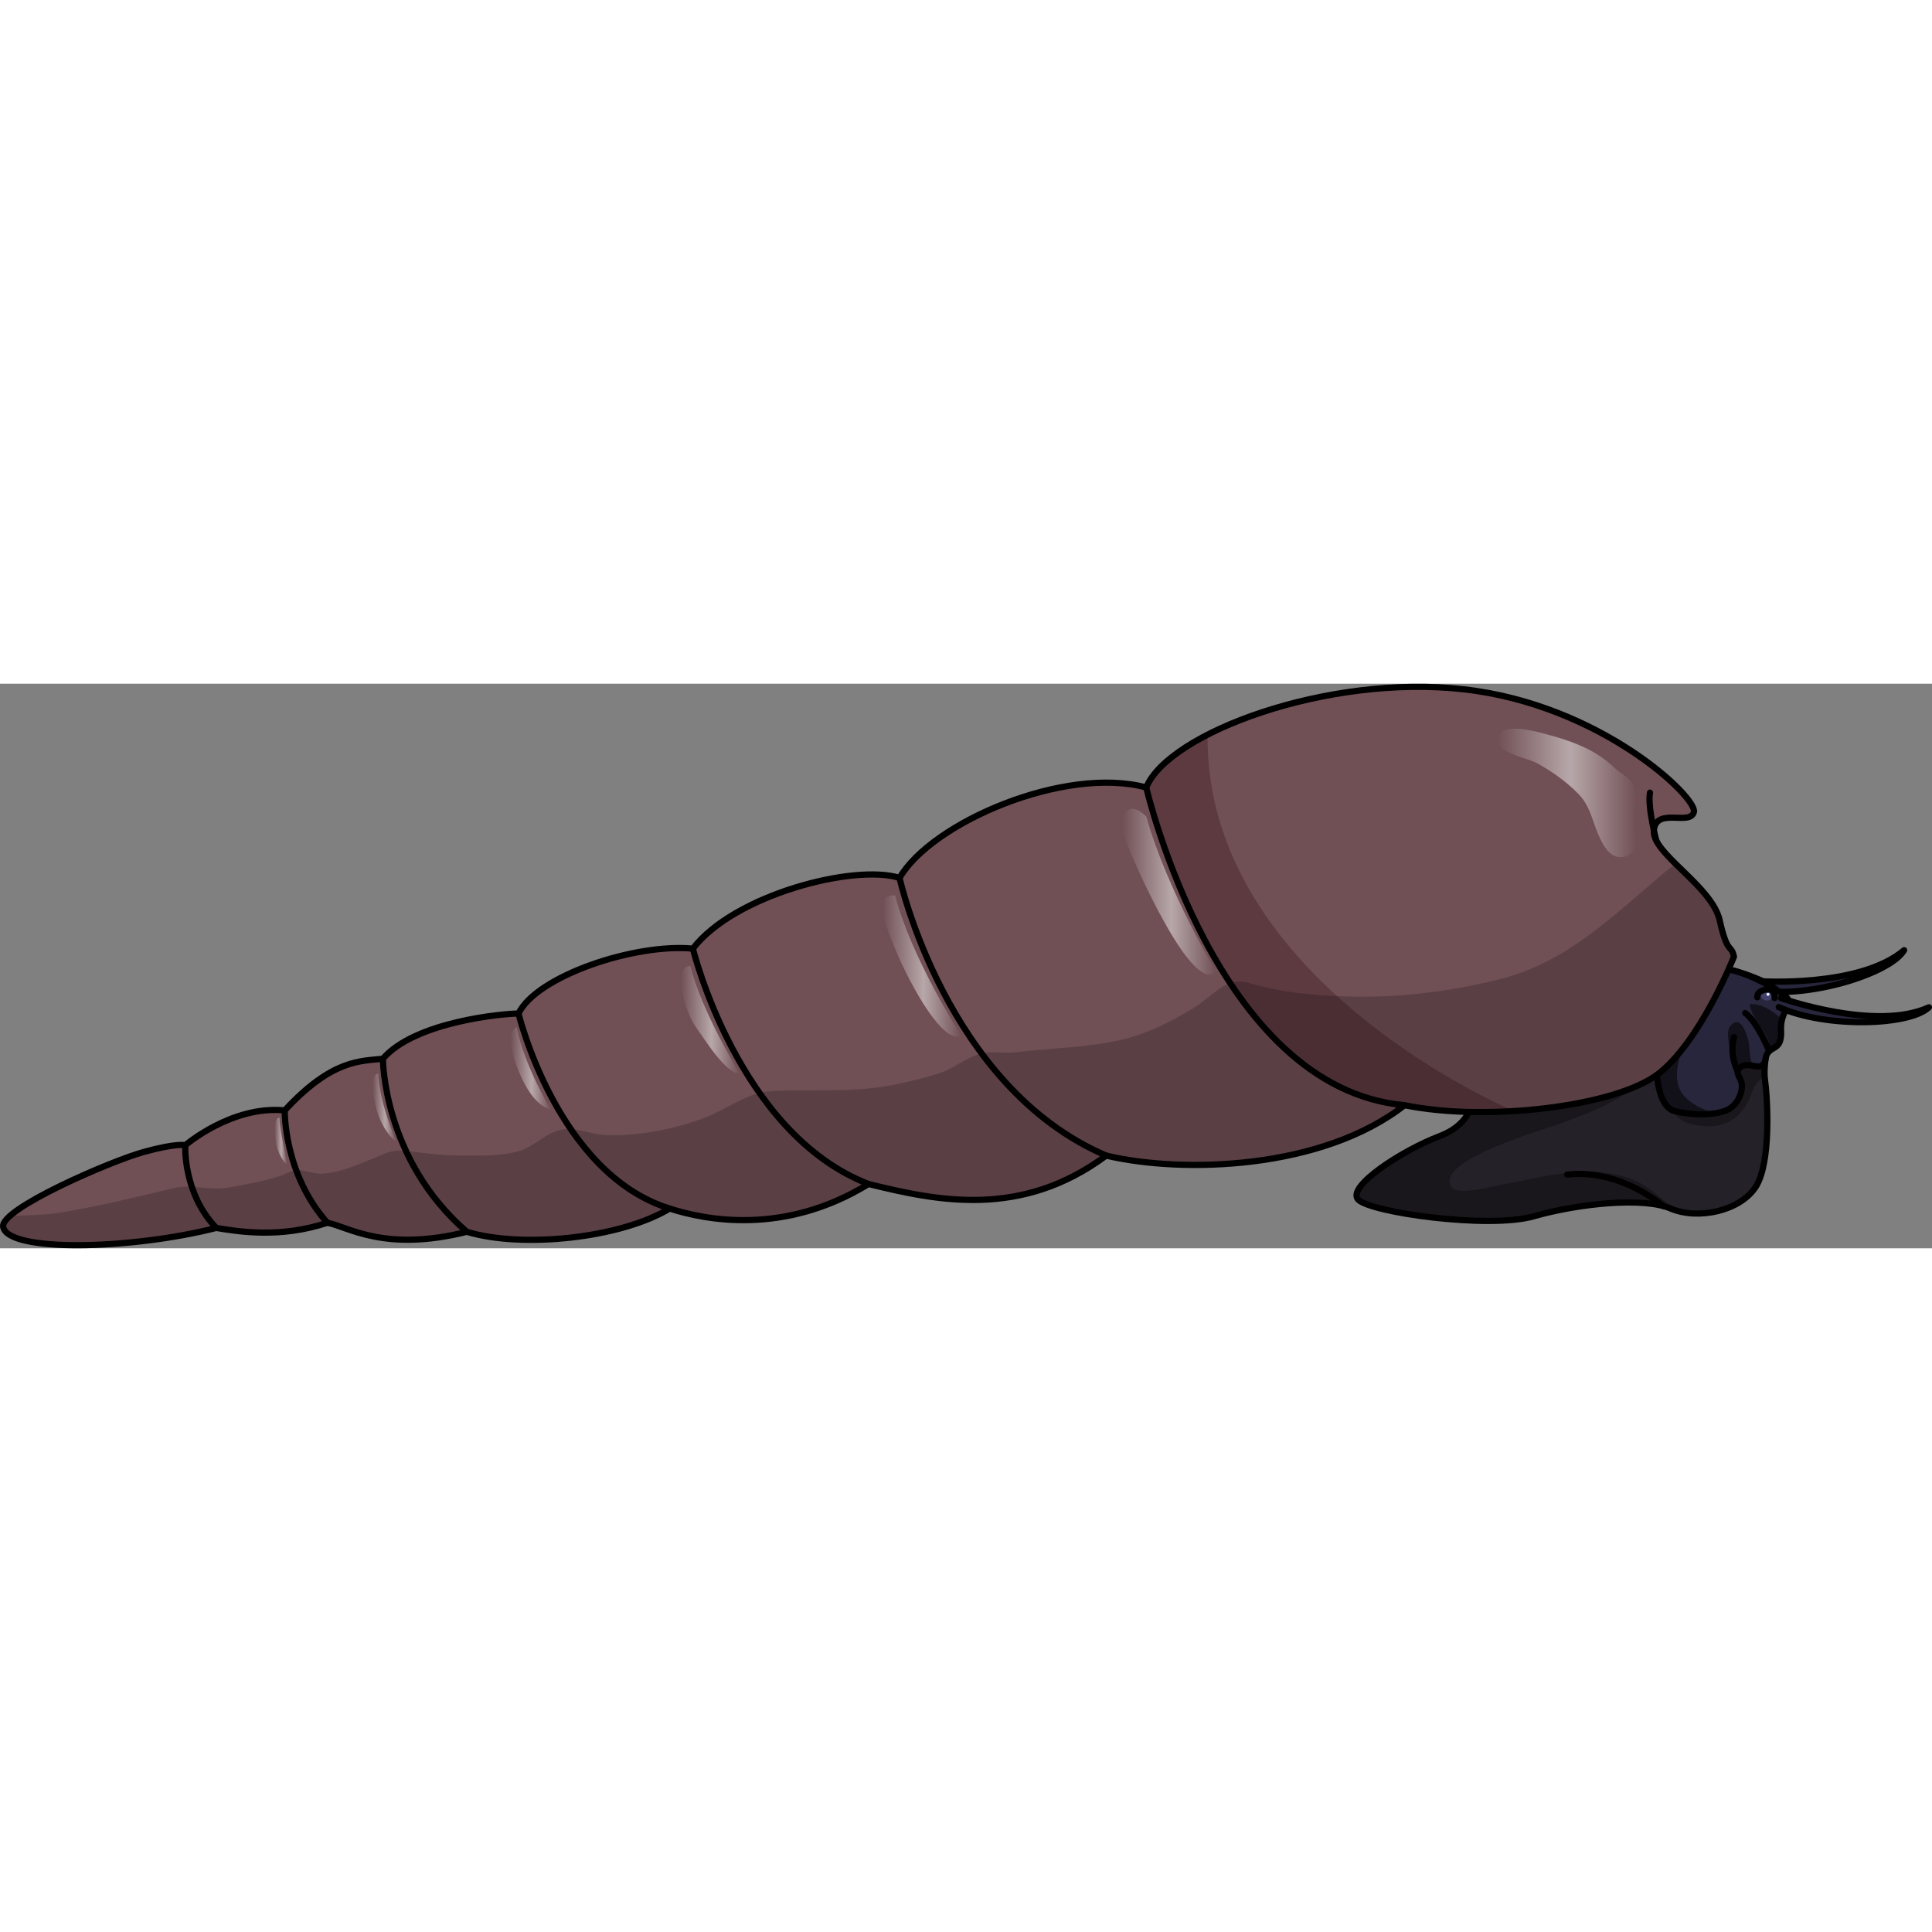 <?xml version="1.0" encoding="utf-8"?>
<!-- Created by: Science Figures, www.sciencefigures.org, Generator: Science Figures Editor -->
<!DOCTYPE svg PUBLIC "-//W3C//DTD SVG 1.1//EN" "http://www.w3.org/Graphics/SVG/1.1/DTD/svg11.dtd">
<svg version="1.1" id="Layer_1" xmlns="http://www.w3.org/2000/svg" xmlns:xlink="http://www.w3.org/1999/xlink" 
	 width="800px" height="800px" viewBox="0 0 311.377 90.995" enable-background="new 0 0 311.377 90.995"
	 xml:space="preserve">
<rect x="0" y="0" width="311.377" height="90.995" fill="#808080" stroke="none"/>
<g>
	<path fill="#28263C" stroke="#000000" stroke-linecap="round" stroke-linejoin="round" stroke-miterlimit="10" d="M283.537,47.938
		c0,0,16.118,1.114,23.347-4.988c-2.166,3.714-15.068,7.752-23.315,6.495"/>
	<path fill="#242128" d="M237.406,65.854c0,0,0.623,4.787-5.413,7.077s-14.987,8.118-13.114,10.2s21.024,4.787,28.311,2.706
		s17.695-3.125,22.066-1.25s11.241,0.417,13.739-3.538s1.874-14.363,1.457-17.277s1.249-9.162,1.665-10.098s1.873-2.81,0-4.475
		s-7.078-3.241-10.2-3.702s-7.13,0.788-8.978,0.996S240.945,61.482,237.406,65.854z"/>
	<g opacity="0.3">
		<path d="M269.256,84.587c0.253,0.108,0.516,0.203,0.783,0.289c-1.414-1.208-2.8-2.487-4.406-3.608
			c-4.276-2.984-9.933-2.888-14.865-2.199c-2.802,0.39-5.553,1.155-8.357,1.579c-1.668,0.252-7.529,2.066-8.54,0.383
			c-2.539-4.234,15.034-9.156,17.49-10.099c2.801-1.074,5.765-2.018,8.374-3.544c1.482-0.867,5.06-2.455,4.956-4.622
			c-0.194-4.066-13.177-2.039-15.465-1.808c-2.372,0.241-4.705,0.503-7.017,0.815c-2.282,1.682-4.032,3.128-4.803,4.08
			c0,0,0.623,4.787-5.413,7.077s-14.987,8.118-13.114,10.2s21.024,4.787,28.311,2.706S264.885,82.712,269.256,84.587z"/>
		<path d="M267.229,46.448c-1.271,2.657-1.198,5.686-0.307,8.458c0.844,2.625,3.322,5.212,3.288,8.043
			c-0.022,1.857-1.484,3.161-0.934,5.094c0.741,2.6,3.4,3.183,5.772,3.288c3.903,0.173,6.245-2.238,7.382-5.626
			c0.402-1.198,1.111-1.941,1.986-2.301c-0.248-3.039,1.3-8.832,1.699-9.73c0.416-0.936,1.873-2.81,0-4.475s-7.078-3.241-10.2-3.702
			C272.938,45.058,269.176,46.164,267.229,46.448z"/>
	</g>
	<path fill="none" stroke="#000000" stroke-linecap="round" stroke-linejoin="round" stroke-miterlimit="10" d="M237.406,65.854
		c0,0,0.623,4.787-5.413,7.077s-14.987,8.118-13.114,10.2s21.024,4.787,28.311,2.706s17.695-3.125,22.066-1.25
		s11.241,0.417,13.739-3.538s1.874-14.363,1.457-17.277s1.249-9.162,1.665-10.098s1.873-2.81,0-4.475s-7.078-3.241-10.2-3.702
		s-7.13,0.788-8.978,0.996S240.945,61.482,237.406,65.854z"/>
	<path fill="#28263C" d="M266.939,61.664c0,0,0.025,6.478,2.94,7.207s6.246,0.728,8.327-0.104s2.706-3.331,2.498-4.371
		s-1.381-1.925,0.038-2.731s3.398,1.211,3.812-1.224s2.698-0.854,2.495-4.579s2.859-4.219,0.013-6.037s-5.81-3.239-8.478-3.783
		s-5.79,0.245-7.039,0.869s-4.425,7.702-4.606,8.118s-0.545,6.636-0.545,6.636"/>
	<g>
		<g>
			<path fill="#121019" d="M280.743,61.664c0.544-0.309,1.169-0.203,1.758-0.093c-0.048-0.103-0.094-0.212-0.138-0.332
				c-0.504-1.389-0.275-2.992-0.772-4.423c-0.373-1.076-1.28-3.359-2.728-1.648c-0.816,0.964-0.047,3.692,0.183,4.795
				c0.341,1.636,1.466,3.66,1.631,5.517c0.075-0.424,0.084-0.808,0.028-1.084C280.497,63.355,279.324,62.471,280.743,61.664z"/>
			<path fill="#121019" d="M276.812,69.158c-2.218-0.226-4.744-1.695-5.729-3.16c-2.017-2.997,0.141-7.63,1.597-10.392
				c1.095-2.077,2.729-3.812,3.977-5.792c0.431-0.684,1.607-2.304,2.326-3.678c-0.132-0.031-0.267-0.069-0.396-0.096
				c-2.668-0.544-5.79,0.245-7.039,0.869s-4.425,7.702-4.606,8.118s-0.545,6.636-0.545,6.636h0.545c0,0,0.025,6.478,2.94,7.207
				C272.212,69.455,274.8,69.561,276.812,69.158z"/>
			<path fill="#121019" d="M281.975,51.693c0.512,2.838,3.234,4.544,3.356,7.378c0.799-0.594,1.86-0.62,1.719-3.21
				c-0.038-0.69,0.038-1.269,0.166-1.767C285.539,52.613,283.654,51.414,281.975,51.693z"/>
		</g>
	</g>
	<path fill="none" stroke="#000000" stroke-linecap="round" stroke-linejoin="round" stroke-miterlimit="10" d="M266.939,61.664
		c0,0,0.025,6.478,2.94,7.207s6.246,0.728,8.327-0.104s2.706-3.331,2.498-4.371s-1.381-1.925,0.038-2.731s3.398,1.211,3.812-1.224
		s2.698-0.854,2.495-4.579s2.859-4.219,0.013-6.037s-5.81-3.239-8.478-3.783s-5.79,0.245-7.039,0.869s-4.425,7.702-4.606,8.118
		s-0.545,6.636-0.545,6.636"/>
	<path fill="none" stroke="#000000" stroke-linecap="round" stroke-linejoin="round" stroke-miterlimit="10" d="M280.061,62.486
		c0,0-1.386-2.598-0.605-5.529"/>
	<path fill="none" stroke="#000000" stroke-linecap="round" stroke-linejoin="round" stroke-miterlimit="10" d="M285.15,59.219
		c0,0-1.896-4.676-3.88-6.142"/>
	<path fill="#705055" d="M0.508,87.502c-0.428-2.86,17.278-10.553,22.69-12.042s6.661-1.072,6.661-1.072s7.495-6.454,16.029-5.621
		c7.702-8.326,12.281-7.909,15.82-8.326c5.204-6.037,19.567-7.286,21.857-7.286c2.915-6.037,18.736-11.34,28.104-10.458
		c6.661-8.693,26.021-13.688,33.307-11.399c5.204-8.952,26.647-18.111,39.762-14.572c3.539-8.743,29.143-18.319,51.209-15.821
		s37.68,17.487,37.055,19.776s-6.036-0.833-6.453,2.914s9.367,8.95,10.616,14.571s1.874,3.761,2.29,5.836
		c0,0-5.413,13.732-12.282,18.937s-27.478,7.702-40.801,4.996c-13.323,10.408-35.805,11.032-48.087,8.118
		c-13.739,10.2-27.271,7.286-38.304,4.58c-13.53,8.327-26.229,5.828-32.058,3.955c-7.91,4.788-23.73,6.454-32.682,3.748
		c-13.323,3.331-19.151-0.832-22.482-1.457c-7.494,2.498-14.155,1.458-17.902,0.833C20.91,91.249,1.131,91.665,0.508,87.502z"/>
	<path fill="#5D3A40" d="M244.012,68.872c-0.237-0.1-49.856-20.861-49.389-60.651c-5.098,2.612-8.711,5.603-9.885,8.504
		c0,0,11.241,48.502,41.634,51.209l17.622,0.939C244,68.872,244.006,68.872,244.012,68.872z"/>
	<path opacity="0.2" d="M277.165,38.165c-0.727-3.268-4.335-6.394-7.148-9.175c-0.026,0.021-0.052,0.039-0.077,0.06
		c-9.179,7.426-16.618,15.729-28.531,18.647c-10.257,2.513-19.986,3.314-30.433,2.348c-3.355-0.311-6.611-0.935-9.794-1.834
		c-3.634-1.025-5.677,2.107-8.688,3.961c-3.633,2.237-7.486,4.204-11.66,5.193c-5.562,1.318-11.439,1.319-17.121,2.035
		c-1.764,0.223-3.922-0.224-5.626,0.203c-2.2,0.551-4.222,2.314-6.417,3.069c-2.333,0.801-4.745,1.362-7.155,1.874
		c-6.839,1.451-13.162,0.755-20.094,1.099c-4.055,0.201-7.272,3.003-11.131,4.418c-4.886,1.792-10.597,2.898-15.821,2.665
		c-2.212-0.099-4.847-1.313-7.042-0.849c-2.52,0.532-4.318,2.715-6.765,3.436c-2.892,0.852-6.314,0.738-9.301,0.738
		c-3.228,0-6.193-0.466-9.325-0.786c-2.174-0.222-3.461,0.702-5.402,1.457c-2.506,0.976-4.952,2.084-7.708,2.244
		c-1.382,0.08-2.889-0.637-4.063-0.595c-0.864,0.031-1.862,0.686-2.695,0.954c-2.692,0.864-5.614,1.396-8.438,1.889
		c-2.984,0.52-5.848-0.583-8.533,0.041c-6.157,1.433-12.296,2.997-18.547,3.984c-2.665,0.421-5.369,0.416-8.058,0.547
		c-0.745,0.665-1.151,1.252-1.082,1.713c0.623,4.163,20.402,3.747,34.35,0.209c3.747,0.625,10.408,1.665,17.902-0.833
		c3.331,0.625,9.159,4.788,22.482,1.457c8.951,2.706,24.771,1.04,32.682-3.748c5.828,1.873,18.527,4.372,32.058-3.955
		c11.032,2.706,24.564,5.62,38.304-4.58c12.282,2.914,34.764,2.29,48.087-8.118c13.323,2.706,33.932,0.208,40.801-4.996
		s12.282-18.937,12.282-18.937C279.039,41.926,278.414,43.786,277.165,38.165z"/>
	<path fill="none" stroke="#000000" stroke-linecap="round" stroke-linejoin="round" stroke-miterlimit="10" d="M0.508,87.502
		c-0.428-2.86,17.278-10.553,22.69-12.042s6.661-1.072,6.661-1.072s7.495-6.454,16.029-5.621c7.702-8.326,12.281-7.909,15.82-8.326
		c5.204-6.037,19.567-7.286,21.857-7.286c2.915-6.037,18.736-11.34,28.104-10.458c6.661-8.693,26.021-13.688,33.307-11.399
		c5.204-8.952,26.647-18.111,39.762-14.572c3.539-8.743,29.143-18.319,51.209-15.821s37.68,17.487,37.055,19.776
		s-6.036-0.833-6.453,2.914s9.367,8.95,10.616,14.571s1.874,3.761,2.29,5.836c0,0-5.413,13.732-12.282,18.937
		s-27.478,7.702-40.801,4.996c-13.323,10.408-35.805,11.032-48.087,8.118c-13.739,10.2-27.271,7.286-38.304,4.58
		c-13.53,8.327-26.229,5.828-32.058,3.955c-7.91,4.788-23.73,6.454-32.682,3.748c-13.323,3.331-19.151-0.832-22.482-1.457
		c-7.494,2.498-14.155,1.458-17.902,0.833C20.91,91.249,1.131,91.665,0.508,87.502z"/>
	<path fill="none" stroke="#000000" stroke-linecap="round" stroke-linejoin="round" stroke-miterlimit="10" d="M29.859,74.388
		c0,0-0.414,7.703,4.998,13.323"/>
	<path fill="none" stroke="#000000" stroke-linecap="round" stroke-linejoin="round" stroke-miterlimit="10" d="M45.889,68.767
		c0,0-0.206,10.201,6.871,18.111"/>
	<path fill="none" stroke="#000000" stroke-linecap="round" stroke-linejoin="round" stroke-miterlimit="10" d="M61.709,60.44
		c0,0,0.003,16.237,13.533,27.895"/>
	<path fill="none" stroke="#000000" stroke-linecap="round" stroke-linejoin="round" stroke-miterlimit="10" d="M83.566,53.154
		c0,0,6.246,25.811,24.357,31.433"/>
	<path fill="none" stroke="#000000" stroke-linecap="round" stroke-linejoin="round" stroke-miterlimit="10" d="M111.67,42.696
		c0,0,7.286,29.816,28.312,37.936"/>
	<path fill="none" stroke="#000000" stroke-linecap="round" stroke-linejoin="round" stroke-miterlimit="10" d="M144.977,31.297
		c0,0,7.496,33.721,33.309,44.755"/>
	<path fill="none" stroke="#000000" stroke-linecap="round" stroke-linejoin="round" stroke-miterlimit="10" d="M184.738,16.725
		c0,0,11.241,48.502,41.634,51.209"/>
	<path fill="none" stroke="#000000" stroke-linecap="round" stroke-linejoin="round" stroke-miterlimit="10" d="M266.939,25.274
		c0,0-1.431-5.427-1.015-7.717"/>
	<linearGradient id="SVGID_1_" gradientUnits="userSpaceOnUse" x1="180.907" y1="33.519" x2="195.99" y2="33.519">
		<stop  offset="0" style="stop-color:#FFFFFF;stop-opacity:0"/>
		<stop  offset="0.521" style="stop-color:#FFFFFF"/>
		<stop  offset="1" style="stop-color:#FFFFFF;stop-opacity:0"/>
	</linearGradient>
	<path opacity="0.5" fill="url(#SVGID_1_)" d="M195.99,46.369c0,0-7.833-12.928-11.252-24.953c-3.117-3.082-4.725,0.047-3.318,3.858
		S192.272,50.388,195.99,46.369z"/>
	<linearGradient id="SVGID_2_" gradientUnits="userSpaceOnUse" x1="142.268" y1="45.497" x2="154.916" y2="45.497">
		<stop  offset="0" style="stop-color:#FFFFFF;stop-opacity:0"/>
		<stop  offset="0.521" style="stop-color:#FFFFFF"/>
		<stop  offset="1" style="stop-color:#FFFFFF;stop-opacity:0"/>
	</linearGradient>
	<path opacity="0.5" fill="url(#SVGID_2_)" d="M154.916,56.725c0,0-8.139-12.669-10.651-22.617c-2.713-0.101-2.612,2.411,0,8.642
		S152.103,58.239,154.916,56.725z"/>
	<linearGradient id="SVGID_3_" gradientUnits="userSpaceOnUse" x1="109.728" y1="54.173" x2="119.215" y2="54.173">
		<stop  offset="0" style="stop-color:#FFFFFF;stop-opacity:0"/>
		<stop  offset="0.521" style="stop-color:#FFFFFF"/>
		<stop  offset="1" style="stop-color:#FFFFFF;stop-opacity:0"/>
	</linearGradient>
	<path opacity="0.5" fill="url(#SVGID_3_)" d="M119.215,62.849c0,0-6.23-10.184-7.938-17.352c-3.115,0.067-0.83,7.402,0.791,9.714
		S117.004,62.849,119.215,62.849z"/>
	<linearGradient id="SVGID_4_" gradientUnits="userSpaceOnUse" x1="82.295" y1="62.029" x2="88.799" y2="62.029">
		<stop  offset="0" style="stop-color:#FFFFFF;stop-opacity:0"/>
		<stop  offset="0.521" style="stop-color:#FFFFFF"/>
		<stop  offset="1" style="stop-color:#FFFFFF;stop-opacity:0"/>
	</linearGradient>
	<path opacity="0.5" fill="url(#SVGID_4_)" d="M88.799,68.712c0,0-4.32-7.134-5.526-13.364c0,0-2.198,0.449,0,6.289
		S87.738,68.273,88.799,68.712z"/>
	<linearGradient id="SVGID_5_" gradientUnits="userSpaceOnUse" x1="60.069" y1="68.316" x2="63.888" y2="68.316">
		<stop  offset="0" style="stop-color:#FFFFFF;stop-opacity:0"/>
		<stop  offset="0.521" style="stop-color:#FFFFFF"/>
		<stop  offset="1" style="stop-color:#FFFFFF;stop-opacity:0"/>
	</linearGradient>
	<path opacity="0.5" fill="url(#SVGID_5_)" d="M63.888,73.783c0,0-2.642-5.779-2.941-10.935c-1.261,0.008-1.02,3.151-0.18,6.022
		S63.347,73.604,63.888,73.783z"/>
	<linearGradient id="SVGID_6_" gradientUnits="userSpaceOnUse" x1="44.256" y1="73.693" x2="46.298" y2="73.693">
		<stop  offset="0" style="stop-color:#FFFFFF;stop-opacity:0"/>
		<stop  offset="0.521" style="stop-color:#FFFFFF"/>
		<stop  offset="1" style="stop-color:#FFFFFF;stop-opacity:0"/>
	</linearGradient>
	<path opacity="0.5" fill="url(#SVGID_6_)" d="M46.298,77.445c0,0-1.261-5.824-1.261-7.505c-1.141,0.061-0.78,3.131-0.48,4.447
		S45.758,77.325,46.298,77.445z"/>
	<linearGradient id="SVGID_7_" gradientUnits="userSpaceOnUse" x1="241.399" y1="17.608" x2="263.771" y2="17.608">
		<stop  offset="0" style="stop-color:#FFFFFF;stop-opacity:0"/>
		<stop  offset="0.521" style="stop-color:#FFFFFF"/>
		<stop  offset="1" style="stop-color:#FFFFFF;stop-opacity:0"/>
	</linearGradient>
	<path opacity="0.5" fill="url(#SVGID_7_)" d="M241.468,8.595c-0.065,0.238-0.086,0.514-0.054,0.832
		c0.178,1.719,4.961,2.666,6.129,3.293c2.407,1.294,4.939,3.07,6.859,5.052c1.903,1.964,2.19,4.235,3.244,6.656
		c0.813,1.87,2.228,4.384,4.678,3.26c2.316-1.063,1.195-3.055,1.034-4.853c-0.205-2.277,1.097-4.977-0.409-6.998
		c-0.592-0.795-2.075-1.617-2.841-2.357c-3.066-2.967-7.016-4.312-11.084-5.392C247.494,7.681,242.136,6.173,241.468,8.595z"/>
	<path fill="none" stroke="#000000" stroke-linecap="round" stroke-linejoin="round" stroke-miterlimit="10" d="M268.042,84.181
		c0,0-6.859-6.055-15.457-5.068"/>
	<path fill="#28263C" stroke="#000000" stroke-linecap="round" stroke-linejoin="round" stroke-miterlimit="10" d="M287.05,50.667
		c0,0,15.222,5.417,23.827,1.488c-3.087,2.993-16.601,3.403-24.203-0.029"/>
	<path fill="#42406B" d="M285.15,51.005c0.636-0.234,0.56-1.027,0.052-1.348c-0.462-0.291-1.337,0.048-1.379,0.629
		C283.776,50.915,284.671,51.182,285.15,51.005z"/>
	<circle fill="#FFFFFF" cx="284.946" cy="50.072" r="0.233"/>
	<path fill="none" stroke="#000000" stroke-linecap="round" stroke-linejoin="round" stroke-miterlimit="10" d="M286.015,50.667
		c0,0,0.103-1.468-1.069-1.416c-0.756,0.033-1.791,0.407-1.734,1.288"/>
</g>
</svg>